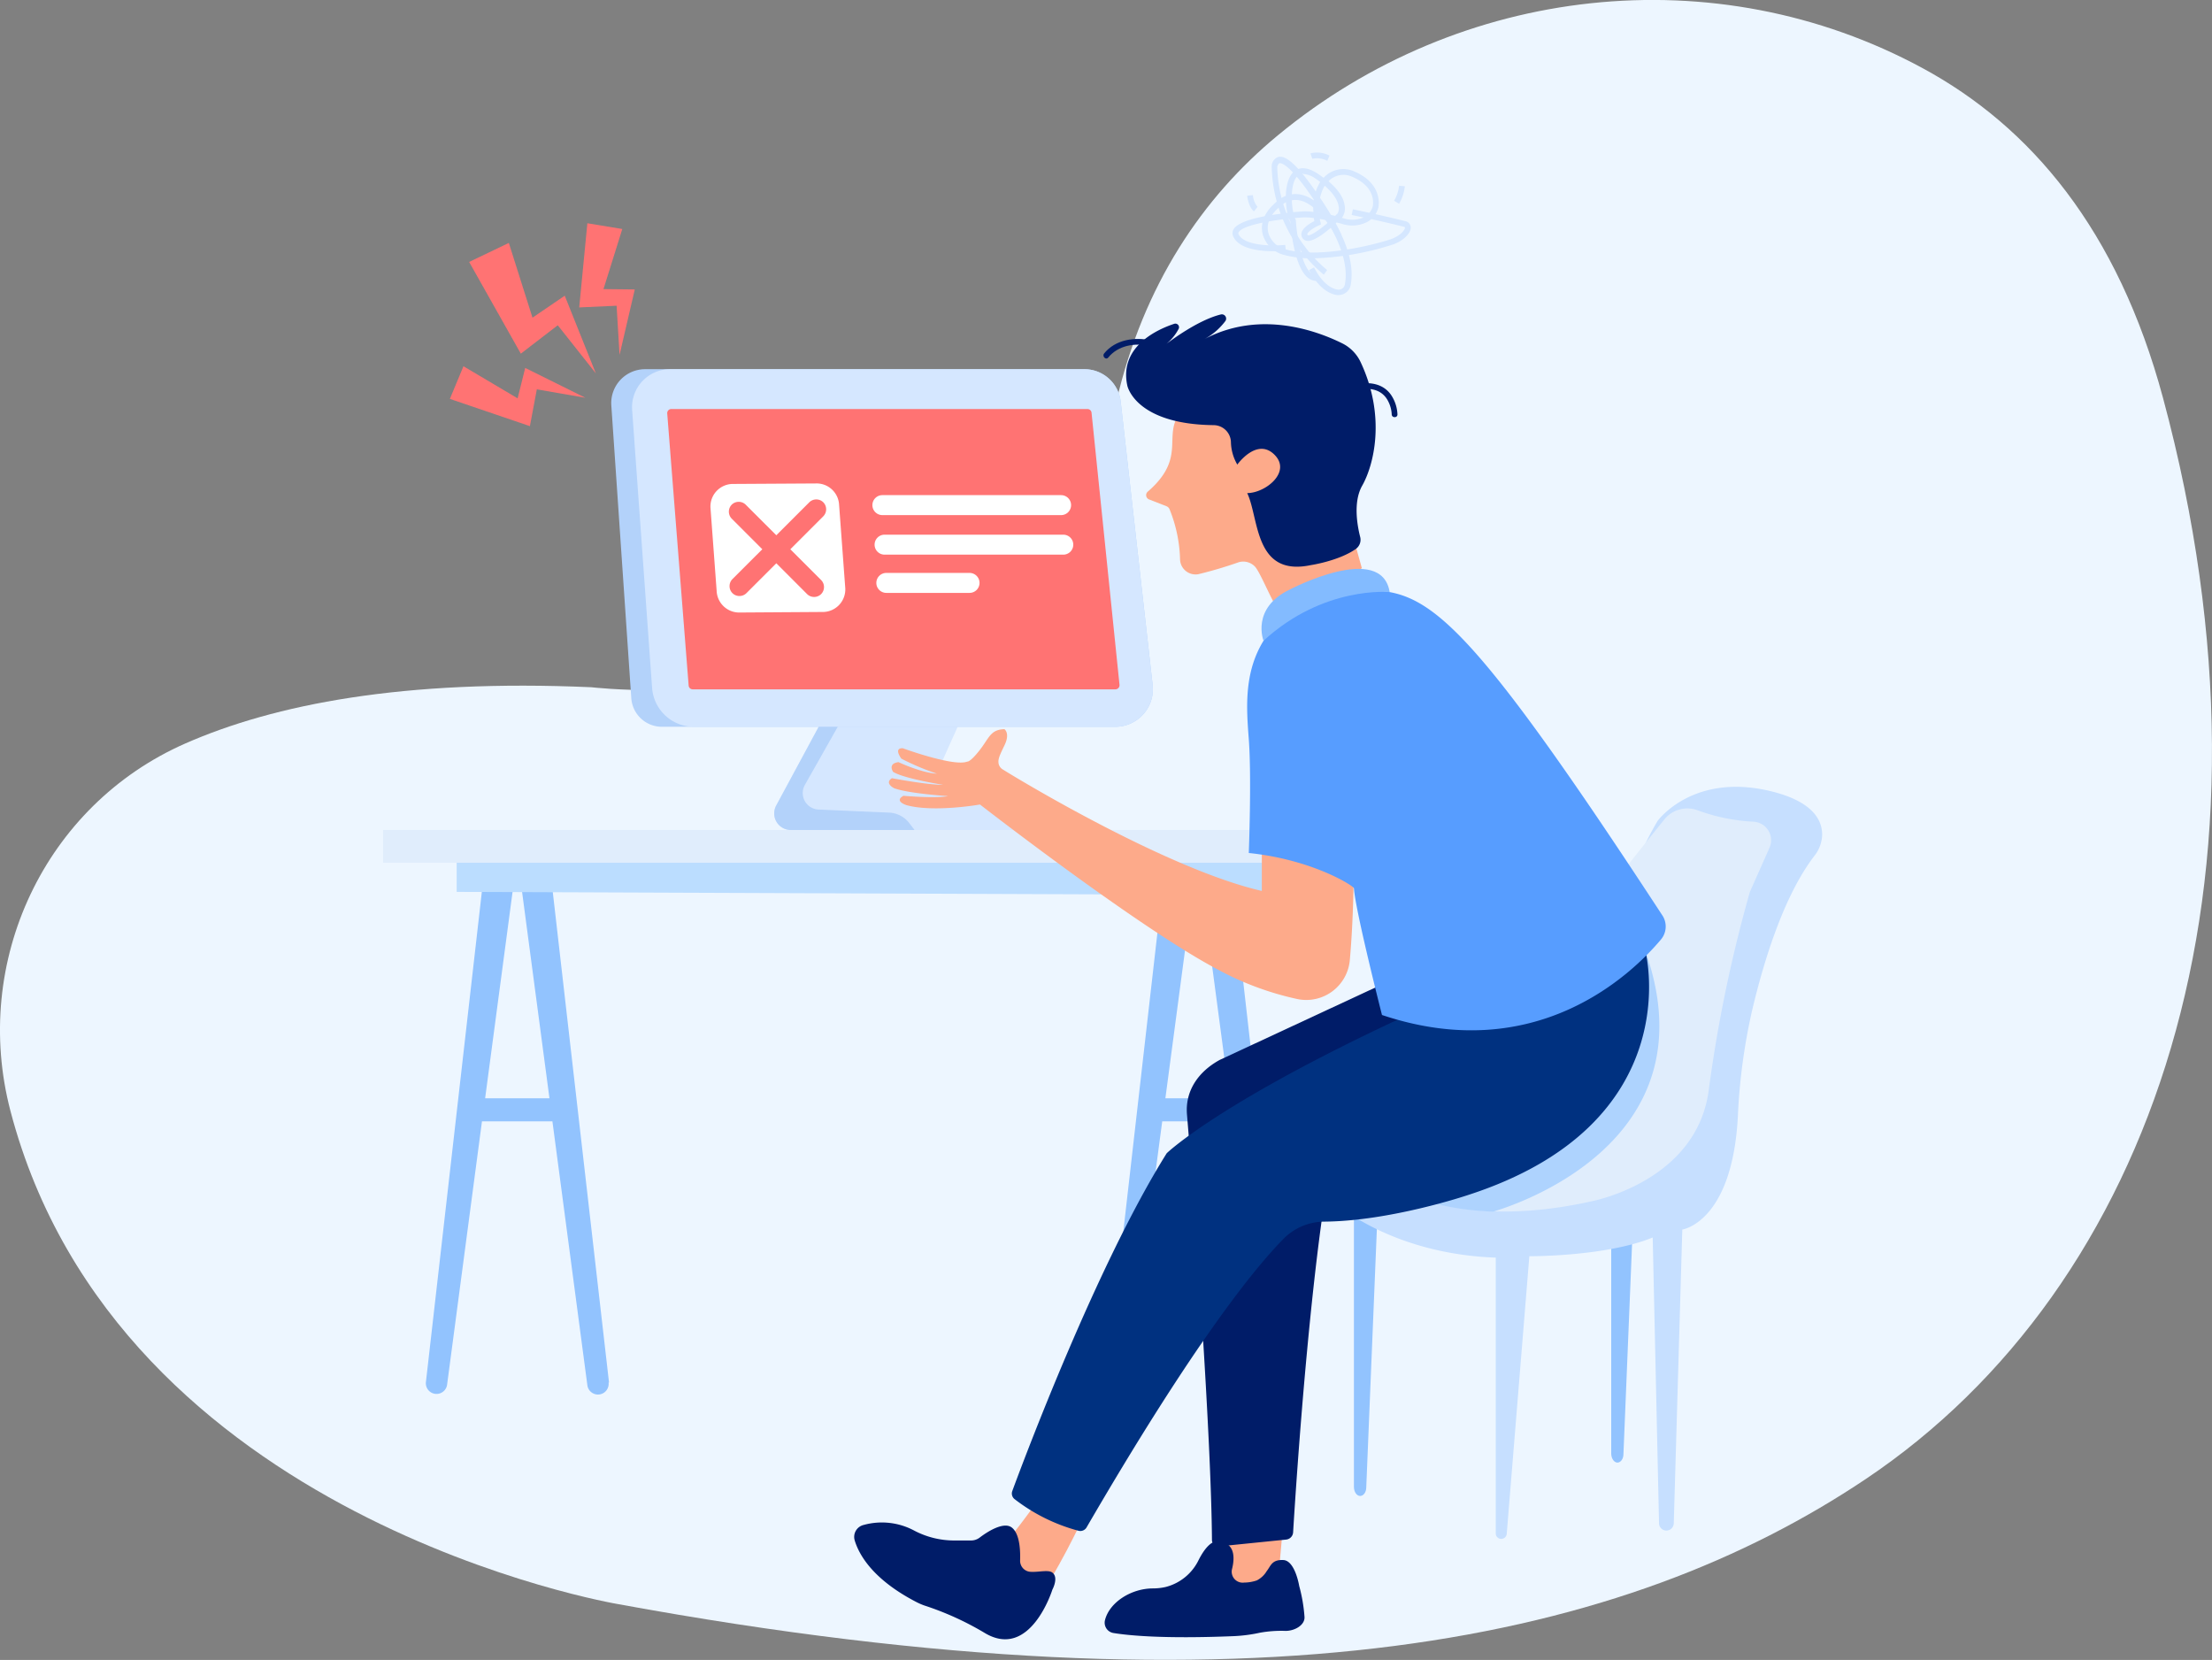 <svg xmlns="http://www.w3.org/2000/svg" viewBox="0 0 443.11 332.5"><rect x="0" y="0" width="443.11" height="332.5" fill="#808080" stroke="none"/><title>Ativo 2</title><g id="Camada_2" data-name="Camada 2"><g id="Camada_1-2" data-name="Camada 1"><path d="M123.9,321.33S23.61,304.62,2.09,222.52c-7.82-29.85,6.81-61.2,35.06-73.61,17.77-7.8,43.65-12.92,81.32-11.25,0,0,89.36,10.61,105.17-57.25C229.06,57.14,240.82,39.6,256,27.09,292.46-3,343.62-8.85,385.17,13.67,406.78,25.38,424.23,46,433.3,79.72c26.12,97-2.06,178-59.55,216.54C325.85,328.33,253.08,345,123.9,321.33Z" fill="#edf6ff"/><path d="M122,276.93,110.52,176.82h-6.18L110.07,220H97.18l5.74-43.17H96.73L85.31,276.93a2.14,2.14,0,0,0,4.24.53l7-52.85h14.11l7,52.85a2.14,2.14,0,0,0,4.25-.53Z" fill="#92c3fe"/><path d="M258.21,276.93,246.78,176.82H240.6L246.33,220H233.45l5.73-43.17H233L221.57,276.93a2.14,2.14,0,0,0,4.25.53l7-52.85H247l7,52.85a2.14,2.14,0,0,0,4.25-.53Z" fill="#92c3fe"/><polygon points="91.48 178.65 91.48 169.53 260.98 169.53 260.98 179.31 91.48 178.65" fill="#bdf"/><rect x="76.75" y="166.25" width="196.06" height="6.57" fill="#e0edfc"/><path d="M164,145.58l-8.51,15.77a3.32,3.32,0,0,0,2.92,4.9h50.2l-21-11.25,4.23-9.42Z" fill="#d5e7ff"/><path d="M230.9,137.19l-6.4-56.74a7.32,7.32,0,0,0-7.27-6.5h-88a6.79,6.79,0,0,0-6.77,7.25l4,58.64a6.15,6.15,0,0,0,6.14,5.74h90.8A7.54,7.54,0,0,0,230.9,137.19Z" fill="#b3d2fa"/><path d="M230.9,137.19l-6.4-56.74a7.32,7.32,0,0,0-7.27-6.5h-83a7.62,7.62,0,0,0-7.6,8.17l4,55.68a8.39,8.39,0,0,0,8.37,7.78h84.42A7.54,7.54,0,0,0,230.9,137.19Z" fill="#d5e7ff"/><path d="M133.66,82.82l4.29,54.5a.82.82,0,0,0,.82.76h84.67a.83.83,0,0,0,.82-.91l-5.6-54.5a.83.83,0,0,0-.82-.74H134.48A.82.82,0,0,0,133.66,82.82Z" fill="#ff7373"/><path d="M161.23,157.23l6.59-11.65H164l-8.51,15.77a3.32,3.32,0,0,0,2.92,4.9H183.2l-1-1.31a5.4,5.4,0,0,0-4.09-2.17L164,162.16A3.31,3.31,0,0,1,161.23,157.23Z" fill="#b3d2fa"/><path d="M322.76,291.12V235h4.76l-2.31,56.26c0,1-.57,1.71-1.22,1.71h0C323.31,292.94,322.76,292.13,322.76,291.12Z" fill="#92c3fe"/><path d="M271.22,297.83V241.67H276l-2.31,56.27c0,1-.58,1.71-1.22,1.71h0C271.77,299.65,271.22,298.83,271.22,297.83Z" fill="#92c3fe"/><path d="M268.19,241.53s11.11,9.66,31.44,10.38v55.24a1.1,1.1,0,0,0,1.1,1.1h0a1.11,1.11,0,0,0,1.1-1l4.53-55.62s15.29.1,24.71-3.75l1.27,57.25a1.47,1.47,0,0,0,1.47,1.45h0a1.48,1.48,0,0,0,1.48-1.44L337,246.29s10.06-1.42,11.14-22.83a118.66,118.66,0,0,1,2.83-21c2.36-10,6.35-23,12.47-31a7.11,7.11,0,0,0,1.57-4.07c.1-2.82-1.53-6.84-10.46-8.95-15.53-3.68-22.5,6-22.5,6a62.83,62.83,0,0,0-6.92,16.92C322.61,191.34,268.19,241.53,268.19,241.53Z" fill="#c6dfff"/><path d="M271.22,232.84s14.28,15.18,47.45,7.82c0,0,21.34-3.89,23.65-22.49a281,281,0,0,1,8.22-39.52l3.92-8.82a3.72,3.72,0,0,0-3.21-5.24,37.62,37.62,0,0,1-11.14-2.27,5.93,5.93,0,0,0-6.7,1.81c-4.21,5.24-11.69,14.61-12,15.18C321,180.09,271.22,232.84,271.22,232.84Z" fill="#e0edfc"/><path d="M327.52,185.38a42.61,42.61,0,0,0-4.63-8c-.85,1.08-1.4,1.81-1.48,2-.44.78-50.19,53.53-50.19,53.53s8.59,9.12,27.9,9.79C302.15,241.78,347,228.31,327.52,185.38Z" fill="#aed3fe"/><path d="M202.14,308.25s4.33-5.43,7.79-10.62l7.21,6.06s-6.06,12.83-9.38,16.44S197.48,314.4,202.14,308.25Z" fill="#fdaa8a"/><path d="M243.53,318l1.59-13.55h12s-1.16,13.12-1.3,14.56S243.53,318,243.53,318Z" fill="#fdaa8a"/><path d="M244.21,309.75l13.42-1.36a1.56,1.56,0,0,0,1.41-1.46c.54-9,3.89-61,9.15-81.55l23.08-23.07-12.41-6.06L244.35,212.3c-4.23,2.31-7,6.16-6.57,11,1.61,19.15,4.87,65.13,5,85.19A1.29,1.29,0,0,0,244.21,309.75Z" fill="#001c68"/><path d="M216.07,306.63a36.08,36.08,0,0,1-12.82-6.34,1.43,1.43,0,0,1-.47-1.62c2.44-6.62,17-45.43,30.94-67.67,0,0,10.83-10.56,50.43-28.69s45.49-11.64,45.49-11.64,8.78,34.42-35.68,48.74c0,0-15.43,5.2-28.74,5.29a11.58,11.58,0,0,0-8.21,3.55c-5.79,5.91-17.95,20.87-39.34,57.69A1.45,1.45,0,0,1,216.07,306.63Z" fill="#003180"/><path d="M206.27,314.83a2.21,2.21,0,0,1-1.92-2.28c.05-1.71,0-5.26-1.65-6.56s-5,.89-6.45,2a2.86,2.86,0,0,1-1.76.58l-3.34,0a17.21,17.21,0,0,1-8.05-2A13.72,13.72,0,0,0,173,305.46a2.46,2.46,0,0,0-1.79,3.08c.86,2.87,3.62,7.85,12.42,12.39a12.63,12.63,0,0,0,1.56.67,59.26,59.26,0,0,1,12,5.45c9.21,5.62,13.63-8.65,13.63-8.65s1.3-2.38,0-3.39C210,314.35,207.89,315,206.27,314.83Z" fill="#001c68"/><path d="M249.23,317a2.2,2.2,0,0,1-2.45-2.62c.58-2.25.73-5.39-2.82-5.64,0,0-1.69-.51-3.85,3.74a10.1,10.1,0,0,1-6.63,5.41,11.45,11.45,0,0,1-2.5.28c-4.41,0-8.75,2.81-9.63,6.36a2.09,2.09,0,0,0,1.68,2.57c2.91.48,9.91,1.21,24.11.63a30.58,30.58,0,0,0,5.22-.68,24.23,24.23,0,0,1,5.18-.37c1.85,0,3.88-1.18,3.78-2.8a31.86,31.86,0,0,0-1.06-6.19s-.82-5.08-3.17-5.2-2.53,1.21-3.33,2.2a4.9,4.9,0,0,1-2,1.88A8,8,0,0,1,249.23,317Z" fill="#001c68"/><path d="M200.77,154.06c4.8,3,33.62,20.19,52,24.4v-12.4l18.41,8.36s0,9.18-.78,17.87A8.76,8.76,0,0,1,260,200.14,59.87,59.87,0,0,1,244,194.23c-15.77-8.27-47.69-33.08-47.69-33.08s-9.27,1.64-14.75.12c0,0-2.53-.79-.58-1.87,0,0,6.27.57,8.94.07,0,0-7.93-.51-10.82-1.59,0,0-2-1-.43-2,0,0,7.47,1.4,10.24,1.32,0,0-7.79-1.22-10-2.59,0,0-1.16-1.66,1.08-1.95,0,0,4.57,2.16,7.69,2.31a50,50,0,0,1-7.11-3s-1.66-2.16.28-2.09c0,0,10.24,3.75,12.91,2.67,0,0,.51.22,2.45-2.24s2.17-4.18,5-4.25c0,0,1.15.79.07,3.1-.64,1.37-1.33,2.63-1.27,3.46A1.76,1.76,0,0,0,200.77,154.06Z" fill="#fdaa8a"/><path d="M271.22,177.93c0-.44-8.22-5.74-21.06-7.07,0,0,.58-15.14,0-22.78s-1.29-16.73,6.64-24.23l9.72-7.07,9.33,1.51c11.19.75,20,8.25,57.21,65.15a4.05,4.05,0,0,1-.36,4.78c-5.76,6.83-24.91,25.45-55.86,15.09C276.84,203.31,271.51,182.4,271.22,177.93Z" fill="#579dff"/><path d="M255.36,121s13.22-4.31,17.45-7.19l-4.62-16.54s-7-39.17-31.95-14.37c-3.26,4.61,1.46,8.85-6.33,15.59a.92.92,0,0,0,.25,1.54l3.53,1.38a1.12,1.12,0,0,1,.63.68,28.59,28.59,0,0,1,2.07,10,3.11,3.11,0,0,0,3.69,2.92,83.74,83.74,0,0,0,8-2.37,3.23,3.23,0,0,1,3.28.82C252.28,114.37,254.26,119.17,255.36,121Z" fill="#fdaa8a"/><path d="M247.86,93.06s3.89-5.48,7.42-2-1.8,7.71-5.44,7.71c2.41,5,1.36,16.81,12.73,14.43,0,0,5.58-.83,9-3.22a2.26,2.26,0,0,0,.91-2.39c-.58-2.27-1.45-7,.37-10.26,2.29-4,4.91-13.79-.32-24.86a8,8,0,0,0-3.68-3.71c-4.9-2.43-16.38-6.75-27.54-.85a13.05,13.05,0,0,0,4.18-3.63.86.86,0,0,0-.94-1.29c-1.81.44-5.33,1.77-10.86,5.86a9.8,9.8,0,0,0,2.43-3,.73.73,0,0,0-.86-1c-3.35,1.1-11.14,4.55-9.43,12.41,0,0,1.54,7.72,17.3,7.9a3.49,3.49,0,0,1,3.45,3.38A9.31,9.31,0,0,0,247.86,93.06Z" fill="#001c68"/><path d="M253.11,128.35s-2.57-6.52,5.27-10.27c0,0,18.36-9.63,20,.52C278.38,118.6,265.14,117.28,253.11,128.35Z" fill="#83bbff"/><path d="M222,71.62c2-2.46,5.4-3,8.3-2.31.73.17,1-.94.31-1.11-3.27-.77-7.2-.18-9.43,2.6-.46.57.35,1.4.82.82Z" fill="#001c68"/><path d="M279.94,83a7.58,7.58,0,0,0-1.25-3.85c-1.57-2.3-4.23-2.69-6.81-2.23-.73.13-.42,1.24.31,1.11,2.32-.41,4.65,0,5.84,2.25a6.34,6.34,0,0,1,.76,2.72c0,.74,1.18.75,1.15,0Z" fill="#001c68"/><path d="M268.17,59.1a1.69,1.69,0,0,1-.38,0c-1.46-.24-3.62-1.31-5.56-5l1-.53c1.72,3.3,3.52,4.24,4.73,4.44a1.28,1.28,0,0,0,1.44-1c.87-4.62-1.47-10.46-7.56-18.94-3.95-5.49-5.33-5.44-5.56-5.37s-.41.62-.42.75a27.77,27.77,0,0,0,10,20.65l-.68.92a28.93,28.93,0,0,1-10.43-21.6A2,2,0,0,1,256,31.46c.94-.26,2.67.05,6.8,5.81,6.3,8.76,8.69,14.87,7.77,19.82A2.46,2.46,0,0,1,268.17,59.1Z" fill="#d5e7ff"/><path d="M263.73,56.27a2.76,2.76,0,0,1-1.83-.72c-2.69-2.31-3.33-9.95-3.41-11.13a3.13,3.13,0,0,1-.27-.63c-4.26.46-9.33,1.41-10.09,2.72a.42.42,0,0,0,0,.45c1.2,2.39,7.14,2.32,9.33,2.09l.12,1.15c-.89.09-8.72.8-10.48-2.72a1.56,1.56,0,0,1,0-1.54c1.12-1.95,7-2.88,10.78-3.28-.54-2.53-.5-6.51,1.19-8.17.84-.83,2.41-1.42,5.09.43.34.23.66.47,1,.7a.39.39,0,0,1,.08-.1,5.31,5.31,0,0,1,6-1.2c6,2.53,4.88,7.23,4.87,7.28A4.71,4.71,0,0,1,274,44.4a6.67,6.67,0,0,1-5.31.4l-.93-.24c-2.3,2.16-5.4,4.6-6.64,3.36a1.33,1.33,0,0,1-.41-1.22c.2-1.07,1.76-2,2.57-2.41l-.09-.61a11.65,11.65,0,0,0-2.36-.12l-1.46.12a2.55,2.55,0,0,0,.14.24l.08.13v.16c.14,2.31.95,8.69,3,10.47a1.58,1.58,0,0,0,1.22.43l.1,1.15Zm.68-12.42q0,.33.12.66l.08.45-.41.19c-1.06.47-2.24,1.29-2.33,1.76,0,0,0,.09.09.19.37.26,2.26-.9,4.46-2.86C265.67,44.07,265,44,264.41,43.85Zm4.35-.24.25.07a5.6,5.6,0,0,0,4.41-.26A3.61,3.61,0,0,0,275,41.33c0-.18.89-3.81-4.2-5.95a4.16,4.16,0,0,0-4.68.92l0,0c1.89,1.62,3,3.22,3.23,4.77a3.24,3.24,0,0,1-.44,2.42A.3.3,0,0,1,268.76,43.61Zm-4.49-1c.88.13,1.93.33,3.18.63l.52-.51a2.2,2.2,0,0,0,.16-1.53c-.16-.92-.8-2.28-2.77-4A9,9,0,0,0,264.27,42.66Zm-3.22-7.81a1.59,1.59,0,0,0-1.14.46c-1.35,1.32-1.31,5.07-.85,7.24l1.69-.14a12.7,12.7,0,0,1,2.36.09,9.71,9.71,0,0,1,1.35-6c-.28-.22-.59-.44-.92-.67A4.68,4.68,0,0,0,261.05,34.85Z" fill="#d5e7ff"/><path d="M263,51.75a21.7,21.7,0,0,1-5.84-.7A6,6,0,0,1,253,47.13c-.49-1.7-.37-4.28,3-6.94A5.32,5.32,0,0,1,260.68,39c4.52,1,7.89,7.69,8,8l-1,.51c0-.06-3.27-6.46-7.26-7.36a4.17,4.17,0,0,0-3.66.94c-2.33,1.81-3.21,3.73-2.64,5.71a4.8,4.8,0,0,0,3.36,3.13c7.39,2.11,19.85-1.51,21.37-2.1,1.77-.7,2.62-1.82,2.59-2.26,0,0,0-.1-.22-.15-5.11-1.29-10.4-2.34-10.45-2.36l.23-1.13c.05,0,5.36,1.08,10.5,2.37a1.31,1.31,0,0,1,1.09,1.2c.08,1.17-1.35,2.63-3.33,3.4A56.87,56.87,0,0,1,263,51.75Z" fill="#d5e7ff"/><path d="M251.2,42.34c-1.07-.85-1.34-2.9-1.37-3.13l1.15-.13a4.25,4.25,0,0,0,.93,2.35Z" fill="#d5e7ff"/><path d="M265.89,32.22a4.33,4.33,0,0,0-3-.41l-.38-1.09a5.34,5.34,0,0,1,3.81.45Z" fill="#d5e7ff"/><path d="M280.27,40.82l-1-.61a7.81,7.81,0,0,0,1-3l1.15.1A9,9,0,0,1,280.27,40.82Z" fill="#d5e7ff"/><path d="M165,122.58l-16.74.11a4.52,4.52,0,0,1-4.7-4.33l-1.24-16.71a4.52,4.52,0,0,1,4.32-4.71l16.75-.1a4.51,4.51,0,0,1,4.7,4.32l1.24,16.72A4.52,4.52,0,0,1,165,122.58Z" fill="#fff"/><path d="M212.56,103.18h-35.8a2,2,0,0,1-2-2h0a2,2,0,0,1,2-2h35.8a2,2,0,0,1,2,2h0A2,2,0,0,1,212.56,103.18Z" fill="#fff"/><path d="M213,111.1h-35.8a2,2,0,0,1-2-2h0a2,2,0,0,1,2-2H213a2,2,0,0,1,2,2h0A2,2,0,0,1,213,111.1Z" fill="#fff"/><path d="M194.22,118.76H177.55a2,2,0,0,1-2-2h0a2,2,0,0,1,2-2h16.67a2,2,0,0,1,2,2h0A2,2,0,0,1,194.22,118.76Z" fill="#fff"/><path d="M161.68,119l-15.1-15.11a2,2,0,0,1,0-2.8h0a2,2,0,0,1,2.8,0l15.11,15.1a2,2,0,0,1,0,2.81h0A2,2,0,0,1,161.68,119Z" fill="#ff7373"/><path d="M146.72,116l15.4-15.39a2,2,0,0,1,2.8,0h0a2,2,0,0,1,0,2.81l-15.39,15.39a2,2,0,0,1-2.81,0h0A2,2,0,0,1,146.72,116Z" fill="#ff7373"/><polygon points="93.98 52.47 104.33 70.84 111.73 65.15 119.36 74.79 113.13 59.23 106.67 63.63 101.93 48.66 93.98 52.47" fill="#ff7373"/><polygon points="90.12 79.9 106.15 85.36 107.54 77.99 117.27 79.68 105.21 73.7 103.69 79.79 92.84 73.36 90.12 79.9" fill="#ff7373"/><polygon points="117.66 44.72 116.03 61.58 123.52 61.24 124.11 71.09 127.16 57.98 120.89 57.91 124.66 45.87 117.66 44.72" fill="#ff7373"/></g></g></svg>